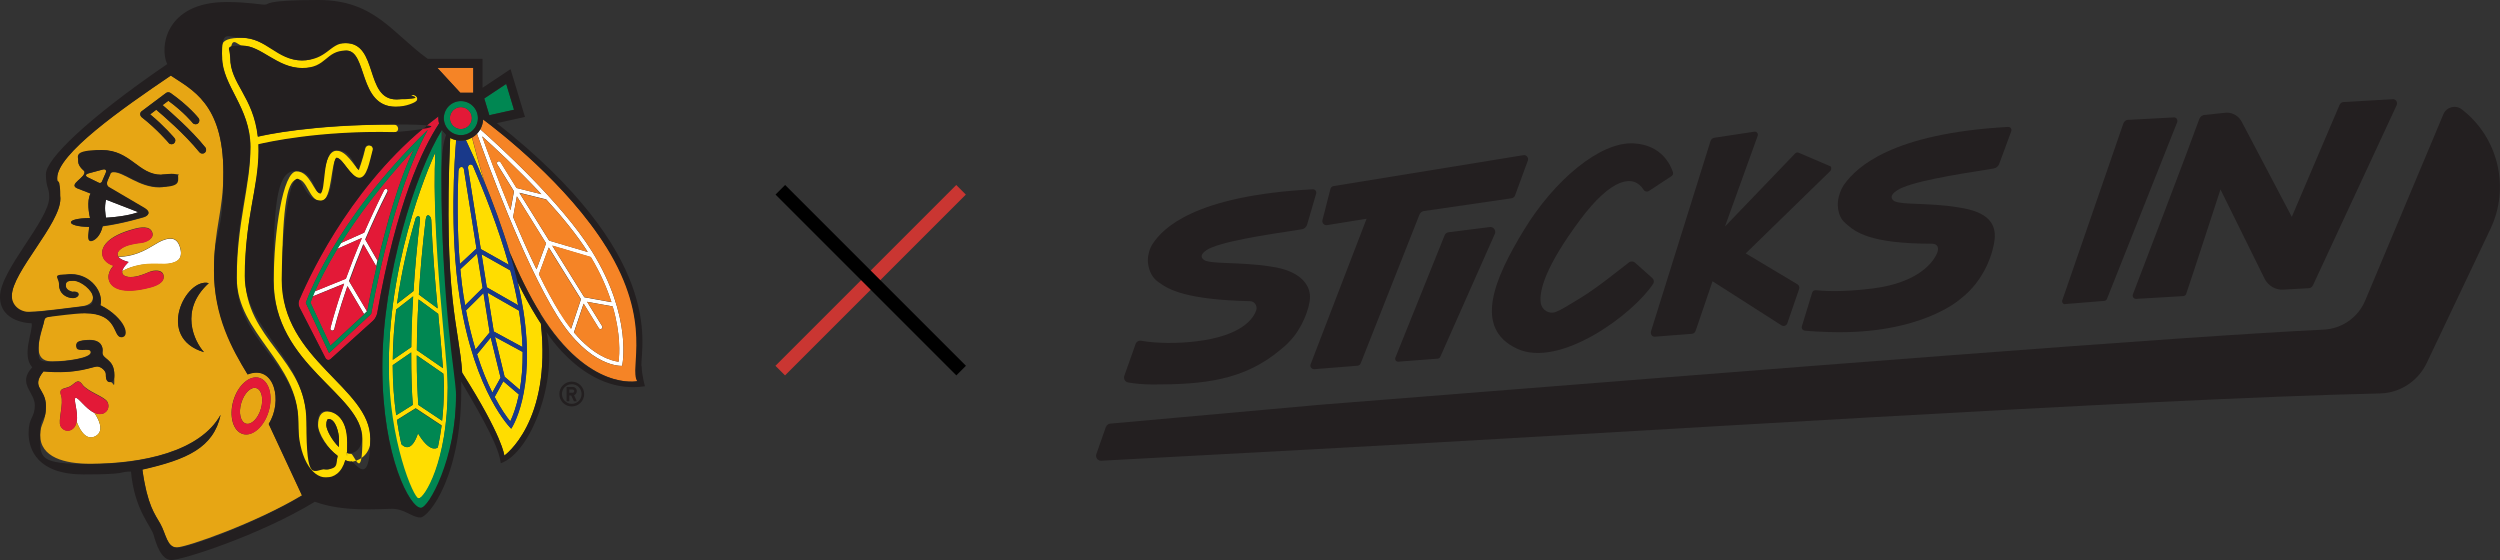 <?xml version="1.0" encoding="UTF-8"?>
<svg xmlns="http://www.w3.org/2000/svg" version="1.1" viewBox="0 0 1731.5 388">
  <rect x="0" y="0" width="1731.5" height="388" fill="#333333" stroke="none"/>
  <defs>
    <style>
      .cls-1 {
        fill: #e7a614;
      }

      .cls-2 {
        fill: #231f20;
      }

      .cls-3 {
        fill: #008752;
      }

      .cls-4 {
        fill: #f58426;
      }

      .cls-5 {
        fill: #fff;
      }

      .cls-6 {
        fill: #fd0;
      }

      .cls-7 {
        fill: #ca3632;
      }

      .cls-8 {
        fill: #e31937;
      }

      .cls-9 {
        fill: #19398a;
      }
    </style>
  </defs>
  <!-- Generator: Adobe Illustrator 28.7.1, SVG Export Plug-In . SVG Version: 1.2.0 Build 142)  -->
  <g>
    <g id="Layer_1">
      <g>
        <g>
          <g>
            <path class="cls-5" d="M73.5,138.3c-1.4,5.1-.4,10.9,0,12.5,15.8-.9,22.3-3.9,22.3-3.9l-22.2-8.6Z"/>
            <path class="cls-5" d="M52.3,275.5c-1.7.9,2.1,10,.8,16.6,1.1,3,5.5,13.9,12.9,10.1,7.4-3.8,1.2-13.7-.7-16.3-6.1-2.8-11.3-11.2-13-10.3Z"/>
            <path class="cls-5" d="M114.5,165.9c-6.1,1.6-11.7,7.7-22.8,10.7-4.1,1.1-7.5,1.3-9.7,1.3,1.7,2.3,7.1,3.5,7.1,3.5,0,0-4.1,3.7-4.5,6.5,1.9-1.1,5-2.6,9.1-3.6,11.1-2.9,19-.3,25.1-2,2.9-.8,8.2-2.2,6-10.4-2.1-8.1-7.5-6.8-10.4-6Z"/>
            <path class="cls-5" d="M267.9,131c-.7-.3-1.5,0-1.9.6-5.2,10.4-9.8,20.3-13.8,29.5l-16.1,7.2c-.9,1.4-1.7,2.8-2.6,4.1l17.1-7.6c-4.4,10.4-8.1,19.9-11.1,28.2l-21.5,8.7c-.6,1.4-1.1,2.6-1.5,3.6l21.8-8.9c-6.7,19.1-9.4,30.7-9.5,30.9-.2.7.3,1.5,1,1.6.7.2,1.5-.3,1.7-1,0-.2,2.7-11.4,9.1-29.8l11.5,19.4,2-1.9s0,0,0-.1l-12.4-20.9c2.7-7.5,6-16.1,9.9-25.6l8.9,15.4c.3-1.3.6-2.6.9-3.9l-8.5-14.7c4.4-10.2,9.4-21.4,15.4-33.2.3-.7,0-1.5-.6-1.9Z"/>
            <path class="cls-5" d="M410.1,174.2c-21.4-34.5-67-75.5-77.4-84.6-.7,1.1-1.4,2.2-2.3,3.1,6.6,18.5,31.9,88.1,55.3,125.7,22.9,36.8,45.2,35,45.2,35,0,0,7.5-33.6-20.8-79.2ZM423.5,209.3l-18.8-3.4-22.2-35.7,26.7,7.9c6.8,11.3,11.3,21.9,14.3,31.3ZM407,174.5l-26.7-7.9-20.6-33.1,18.6,4.6c10.8,11.8,21.2,24.5,28.7,36.3ZM333.8,94.3c8.1,7.3,24.7,22.6,41.2,40.2l-17.2-4.3-11.1-17.9c-.4-.6-1.2-.8-1.9-.4-.6.4-.8,1.2-.4,1.9l11.6,18.7-2.4,13.1c-8.9-21.6-16.1-41.1-19.7-51.3ZM355.4,150.3l2.6-14.3,20.2,32.5-6.6,18c-5.7-11.7-11.2-24.2-16.2-36.2ZM388,216.9c-4.9-7.9-9.9-17.1-14.7-27l6.8-18.5,22.3,35.8-6.8,20.4c-2.5-3.1-5-6.7-7.5-10.8ZM428.5,250.5c-4.8-.6-17.1-3.8-31-20.3l6.7-19.9,10.5,17c.4.7,1.2.8,1.9.4.6-.4.9-1.3.4-1.9l-10.4-16.8,17.7,3.2c5.6,19.1,4.8,33,4.1,38.2Z"/>
          </g>
          <g>
            <path class="cls-6" d="M273,91.6c4,0,3.4-5.3-.2-5.3-56.7,0-89.1,7.2-94.1,8.4-3.1-27.8-19.1-36.6-19.1-54.6s4.6-8.4,8.4-8.4c13.2,0,23.1,15.5,41.5,15.5s20.8-12.1,30.5-12.1c14.6,0,8.2,38.9,34.1,38.9s13.6-3.3,13.6-3.3c3.5-1.9.2-6.1-2.8-4.5,0,0-5.2,2.7-10.3,2.7-21.9,0-12.3-39-35.1-39s-14.5,12-30.3,12-24.5-15.7-41.9-15.7-13.4,6.6-13.4,13.3c0,19.9,19.6,35,19.6,62.3s-9.5,52.1-9.5,90.7,42.7,58.2,42.7,100,9.1,38.3,19.3,38.3,10.8-3.3,13.3-12c1.5.6,2.8,1,4,1,2.8,0,13.4-3.1,13.4-15.6,0-35.7-61.3-54.2-61.3-110.1s4.3-69.9,10.9-69.9,7.8,15.1,16,15.1,6.7-29.7,11.2-29.7,9.1,13.9,15.6,13.9,7-10.8,9.3-19.2c.8-3.9-4.8-5-5.5-1-1.4,6.3-4.4,14.6-4.4,14.6-3.3-3.3-8.7-13.5-15.3-13.5-10.4,0-8.9,29.7-11.2,29.7-4.4,0-7.1-15.4-16.6-15.4s-15.8,42.5-15.8,75.9c0,58.8,61.4,78.5,61.4,109.3s-5.6,10.4-7.9,10.4-1.9-.2-2.8-.6c.3-2.1.4-4.5.4-7.1,0-18.2-10-21.6-14.1-21.6s-6.3,3.5-6.3,9.4,6.9,16.6,13.7,21.5c-1,4.9-3.2,9.4-7.7,9.4-8.8,0-13.8-20.5-13.8-32.7,0-44.2-42.7-57-42.7-101.1s9.5-61.7,9.5-86.7,0-3-.1-4.5c5.9-1.4,42.4-9.6,93.9-8.4ZM226,294.4c0-3.1.8-4.2,1.6-4.2,5,0,7.2,10,7.2,14s0,3.1-.1,5.4c-4.8-4.6-8.7-11.8-8.7-15.2Z"/>
            <path class="cls-6" d="M301.5,105.6s-32.2,68-32.2,147.1,16.2,92.5,20.7,92.5,20.1-24.9,20.1-77-11.4-101-8.6-162.6ZM287.8,151.4c.6-2.1,3.5-2.6,3.1.9-2.1,18.2-3.6,34.6-4.5,49.3l-11.4,8.8c3-22.2,7.9-42.4,12.8-58.9ZM274.5,214.3l11.6-9c-.8,13.2-1.2,25-1.3,35.1l-12.8,8.8c.1-12,1-23.7,2.4-34.9ZM272,252.9l12.8-8.8c0,16.5.5,28.7,1.1,36.3l-11.5,7.2c-1.4-10.5-2.4-22.1-2.4-34.7ZM303.2,309.9c-1.5,1.1-6.2,2.7-13.7-9.8-4.4,13.2-9.6,9.5-11.5,7.5-1.2-5.1-2.2-10.7-3.1-16.8l13-8.1,18,11.9c-.7,5.5-1.6,10.6-2.6,15.1ZM307.4,268.2c0,8.4-.4,16.2-1.2,23.2l-16.4-10.9c-.5-7.2-1.2-18.7-1.1-34.4l18.4,12.7c.2,3.7.4,6.9.4,9.4ZM306.8,255l-18.1-12.5c0-10.1.4-21.8,1.2-35.1l13.6,10c1.3,14.5,2.6,27.5,3.3,37.6ZM303.1,213.6l-13-9.6c.9-15.3,2.4-32.6,4.7-51.8.6-5.4,3.8-2.7,3.9.2.8,20.5,2.6,42,4.4,61.2Z"/>
            <path class="cls-6" d="M326.9,95.3c-1.3.7-2.7,1.3-4.2,1.7,2.4,5,7.2,15.5,12.8,29.1-3.8-12.5-6.7-23.3-8.6-30.8Z"/>
            <path class="cls-6" d="M374.6,224.1c-1.1-1.6-2.1-3.2-3.1-4.9-4.6-7.4-8.9-15.4-12.9-23.6,1.5,6.3,2.8,12.6,3.7,18.7,9.1,57.4-8.3,82.5-8.3,82.5,0,0-25.1-24-35.6-90.3-7.3-46.2-3.5-97.5-2.5-109.5-1.4-.3-2.8-.8-4.1-1.5-4.8,111.5,6.2,130.8,8.3,162.6,28.2,44.4,29.2,57.4,29.2,57.4,0,0,32.9-23.1,25.3-91.5Z"/>
            <path class="cls-6" d="M330,172.2l-8.7-54.9c-.4-2.5-3.7-2.2-3.8,1.4-.7,16.7-1,40.2,1,64.2l11.5-10.7Z"/>
            <path class="cls-6" d="M339.1,230.2l-4.3-27.2-12.1,12c1.9,10.1,4.2,19.1,6.6,27.1l9.8-11.9Z"/>
            <path class="cls-6" d="M318.8,186.5c.6,6.6,1.4,13.1,2.4,19.6.3,1.8.6,3.6.9,5.4l12.1-12-3.8-23.8-11.7,10.9Z"/>
            <path class="cls-6" d="M324.2,116.8s4.5,28.4,8.8,55.7l19.4,10.9c-7.2-26-17.4-51.3-24.7-68.2-.8-2.1-4.1-1.7-3.6,1.6Z"/>
            <path class="cls-6" d="M346.7,261.6c-.2-.9-5.2-21.3-6.8-27.8l-9.5,11.6c3.4,10.7,7.1,19.5,10.6,26.5,1.8-3.3,5.3-9.6,5.7-10.3Z"/>
            <path class="cls-6" d="M333.5,176.1c1.2,7.9,2.5,15.7,3.6,22.9l21.7,12.4c-1.4-7.9-3.2-16-5.4-24.1l-19.9-11.2Z"/>
            <path class="cls-6" d="M337.7,202.7c2,12.8,3.6,23.1,4.3,26.9l19.9,10.8c-.2-7.6-1-16-2.4-25.2l-21.7-12.4Z"/>
            <path class="cls-6" d="M359.4,273.3l-10.8-9.2-6,10.9c4.4,8.4,8.4,13.9,10.8,16.9,1.7-3.4,4.1-9.6,6-18.6Z"/>
            <path class="cls-6" d="M362,243.7l-19.2-10.4c1.5,6,5.7,23.3,6.7,27.6l10.5,9c1.2-7.1,2.1-15.9,2-26.3Z"/>
          </g>
          <g>
            <path class="cls-1" d="M186.1,293.5c9.9-15.3,4.3-41.6-14.6-34.3-10.9-17.8-23.3-42-23.3-71.8s6.5-40.1,6.5-68.2c0-47.8-22.1-57.3-36.4-67-33.8,22.9-78.7,54.3-78.7,71s2.2,9.5,2.2,14.4c0,17.3-33.6,50.8-33.6,67.1s4.9,11.2,12.7,11.2,27.7-2.9,35.2-3.7c7.5-.8,8.3-4.4,8.3-6.3,0-4.8-7.7-11.6-13.5-11.6s-5.3,2.8-5.3,3.6c0,3.2,4.6,4.1,4.6,4.1,5.8-.8,5.8,4.3.3,4.3s-9.6-3.4-9.6-9.2,4.7-7.3,8.1-7.3c14.5,0,22.9,13.1,20.5,21.5,18,8.9,17.5,22.1,14.6,22.1-6.2,0-1.9-16.6-25.4-16.6s-20.4,2-23.6,2.3c-3.2.3-4.2.8-4.6,3.5-.4,2.7-3.8,12.4-3.8,18.3,0,8.8,5.9,9.4,9.6,9.4,9.9,0,26.6-2.4,26.6-6.3s-4.2-1.8-5.8-1.8c-2.9,0-4.3-1.8-4.3-2.9,0-2.6,4.2-3.9,9.3-3.9,8.4,0,9.3,5.5,8.9,8-.9,5.7,8.2,4.3,8.2,16.3s-.1,4.8-3,4.8-2.9-3.6-2.9-5.6-3.3-5.2-6.1-5.2-13.8,5.6-37.1,3.4c-9.2,11.5,1.7,12.4,1.7,24s-4,12.2-4,20.1c0,15.8,17.3,20,34.6,20,35.8,0,76.2-8.3,90.4-34-4.9,22.7-23.1,30.8-54.2,37.9,3.5,25.1,8.7,30.9,12.5,37.7,3.8,6.8,4.6,16.3,11.3,16.3s55.1-17,86.8-36.1l-23.1-49.6ZM72.3,286c-2.4,1.2-4.7.9-7-.2,1.8,2.6,8.1,12.5.7,16.3-7.4,3.8-11.8-7.1-12.9-10.1-.5,2.4-1.6,4.5-3.9,5.7-2.6,1.3-5.9.2-7.3-2.7-1.9-3.6,2.4-15.4.4-21.2-1.8-5.4,2.6-4.4,6.1-6.2,3.5-1.8,5.3-6,8.6-1.4,3.5,5,15.6,8.5,17.4,12.1,1.5,2.9.5,6.2-2.1,7.5ZM98.2,77l16.8-12.6c.9-.7,2.1-.7,3.1,0,12.3,8.6,19.2,17,19.4,17.4.9,1.1.7,2.8-.4,3.7-1.1.9-2.8.7-3.7-.4,0,0-6.1-7.5-16.8-15.3-.8.6-2.3,1.7-4,3,5.3,4.5,19.9,17.2,29.6,29.3.9,1.1.7,2.8-.4,3.7-1.1.9-2.8.7-3.7-.4-10-12.4-25.8-26-29.9-29.4-1.6,1.2-3.1,2.3-4.2,3.2,9.6,7.9,16.5,16.1,16.8,16.4,1.1,1.3.5,3-.3,3.7-1.1.9-2.8.8-3.7-.3,0-.1-8.2-9.7-18.7-17.8-1.2-1-1.5-3,0-4.2ZM62.7,166.9c-2.9,0-1-7.1-1-9.7-16-.2-17.8-6,.6-6.1-.5-2.4-2.5-11.9.4-17l-9-3.5c-7.3-2.9,6.6-7.8,4.6-12.1,0,0-4.2-3.2-4.2-6.7s5.6-7.8,16.3-7.8c20,0,25.3,17.1,41.3,17.1s11.5-1.7,11.5,1.7-6.7,7-12.8,7c-14,0-24.5-10.5-31.6-10.5s-2,.2-2.5,1.5l-1.9,4.4c-1.4,3.2.7,4.5.7,4.5l24.7,14.5c5.2,3.1,2.4,5.5-.2,6.3,0,0-15.2,4.6-28.6,6.3-1.5,6.7-5.4,10.3-8.4,10.3ZM84.6,188.9c.9,3.5,6.6,3.4,11.2,2.2,4.5-1.2,7.3-2.8,9.1-3.3,3.7-1,7.6-.4,8.3,2.5,1.4,5.4-5.4,7.7-9.3,8.7-19.4,5.1-27,.3-28.5-5.2-1.4-5.5,3.3-9.9,3.3-9.9,0,0-6.3-1.4-7.7-6.9-1.4-5.5,2.9-13.5,22.2-18.6,3.9-1,11-2.4,12.4,3,.8,2.9-2.3,5.3-6,6.3-1.8.5-5,.5-9.5,1.7-4.5,1.2-9.5,4-8.6,7.4,0,.3.2.6.5.9,2.1,0,5.6-.2,9.7-1.3,11.1-2.9,16.7-9.1,22.8-10.7,2.9-.8,8.2-2.1,10.4,6,2.1,8.1-3.2,9.6-6,10.4-6.1,1.6-14-1-25.1,2-4.1,1.1-7.2,2.6-9.1,3.6,0,.3,0,.7,0,1ZM141.3,243.9c-33.9-10-12.4-52,3.3-47.8-20.6,18.6-10.2,40.3-3.3,47.8ZM168.2,300.6c-6.8-2-9.7-12.3-6.6-23,3.1-10.7,11.2-17.8,17.9-15.9,6.8,2,9.7,12.3,6.6,23-3.1,10.7-11.2,17.8-17.9,15.9Z"/>
            <path class="cls-1" d="M71.2,117.4l-10,2.7c-2.1.6-2.2,1.8-.3,2.8l7.6,3.7c.8.4,1.7,0,2.1-.8l2.6-6c.8-1.8-.1-2.9-2-2.4Z"/>
            <path class="cls-1" d="M177.5,268.8c-3.8-1.1-8.4,3.5-10.4,10.3-2,6.8-.5,13.2,3.2,14.3,3.8,1.1,8.4-3.5,10.4-10.3,2-6.8.5-13.2-3.2-14.3Z"/>
          </g>
          <g>
            <polygon class="cls-4" points="327.8 47 302.9 47 318.8 64.3 327.8 64.3 327.8 47"/>
            <path class="cls-4" d="M420.1,171.1c-27.1-43.6-74.5-80.3-85.4-88.4-.1,2.5-.9,4.8-2,6.9,10.4,9.1,56,50.1,77.4,84.6,28.3,45.5,20.8,79.2,20.8,79.2,0,0-22.4,1.8-45.2-35-23.4-37.6-48.8-107.1-55.3-125.7-1,1-2.1,1.9-3.4,2.6,1.9,7.5,4.8,18.3,8.6,30.8,5.7,13.9,12.1,31,17.5,48.8,6.2,14.7,13.3,29.4,21.4,42.5,33.6,54,67.2,46.6,67.2,46.6-5.8-9.3,11.2-40.4-21.4-92.9Z"/>
            <path class="cls-4" d="M333.8,94.3c3.6,10.1,10.8,29.7,19.7,51.3l2.4-13.1-11.6-18.7c-.4-.7-.2-1.5.4-1.9.6-.4,1.5-.2,1.9.4l11.1,17.9,17.2,4.3c-16.4-17.6-33-33-41.2-40.2Z"/>
            <path class="cls-4" d="M359.8,133.6l20.6,33.1,26.7,7.9c-7.5-11.9-17.9-24.5-28.7-36.3l-18.6-4.6Z"/>
            <path class="cls-4" d="M355.4,150.3c5,12,10.5,24.5,16.2,36.2l6.6-18-20.2-32.5-2.6,14.3Z"/>
            <path class="cls-4" d="M428.5,250.5c.6-5.2,1.5-19.1-4.1-38.2l-17.7-3.2,10.4,16.8c.4.6.2,1.5-.4,1.9-.6.4-1.5.2-1.9-.4l-10.5-17-6.7,19.9c13.9,16.5,26.1,19.7,31,20.3Z"/>
            <path class="cls-4" d="M382.5,170.1l22.2,35.7,18.8,3.4c-3-9.4-7.5-19.9-14.3-31.3l-26.7-7.9Z"/>
            <path class="cls-4" d="M395.5,227.7l6.8-20.4-22.3-35.8-6.8,18.5c4.9,9.9,9.8,19.1,14.7,27,2.5,4.1,5,7.6,7.5,10.8Z"/>
          </g>
          <g>
            <path class="cls-8" d="M179.6,261.7c-6.8-2-14.8,5.1-17.9,15.9-3.1,10.7-.2,21,6.6,23,6.8,2,14.8-5.1,17.9-15.9,3.1-10.7.2-21-6.6-23ZM180.7,283.1c-2,6.8-6.6,11.4-10.4,10.3-3.8-1.1-5.2-7.5-3.2-14.3,2-6.8,6.6-11.4,10.4-10.3,3.8,1.1,5.2,7.5,3.2,14.3Z"/>
            <path class="cls-8" d="M57,266.4c-3.3-4.6-5.1-.4-8.6,1.4-3.5,1.8-8,.8-6.1,6.2,2,5.8-2.2,17.6-.4,21.2,1.5,2.9,4.7,4,7.3,2.7,2.4-1.2,3.5-3.3,3.9-5.7,1.3-6.6-2.5-15.7-.8-16.6,1.7-.9,6.9,7.5,13,10.3,2.2,1,4.6,1.4,7,.2,2.6-1.3,3.6-4.7,2.1-7.5-1.9-3.6-13.9-7.1-17.4-12.1Z"/>
            <path class="cls-8" d="M104.9,187.9c-1.8.5-4.6,2.1-9.1,3.3-4.5,1.2-10.2,1.2-11.2-2.2,0-.3,0-.6,0-1,.4-2.8,4.5-6.5,4.5-6.5,0,0-5.4-1.2-7.1-3.5-.2-.3-.4-.5-.5-.9-.9-3.5,4.1-6.3,8.6-7.4,4.5-1.2,7.8-1.2,9.5-1.7,3.7-1,6.8-3.4,6-6.3-1.4-5.4-8.5-4.1-12.4-3-19.4,5.1-23.7,13.1-22.2,18.6,1.5,5.5,7.7,6.9,7.7,6.9,0,0-4.8,4.4-3.3,9.9,1.5,5.5,9.1,10.3,28.5,5.2,3.9-1,10.7-3.4,9.3-8.7-.8-2.9-4.7-3.5-8.3-2.5Z"/>
            <path class="cls-8" d="M303.6,80.7c-56.6,42.4-87.1,105.5-96.3,127.1,0,0-1.2,2.5.2,5.3l17.9,34.9c.8,1.5,2.4,1.8,3.6.7l29.5-26.6c2-1.8,2.7-4.8,2.7-4.8,13.4-76.9,31.6-114.5,42.9-131.6-.3-1.2-.5-2.5-.5-3.8s0-.8,0-1.1ZM257.1,217.4l-29.2,27.1-16.1-34.7s18.3-55.6,84.5-119.9c-25.1,45.3-39.2,127.5-39.2,127.5Z"/>
            <path class="cls-8" d="M252.3,161.1c4-9.2,8.6-19.1,13.8-29.5.3-.7,1.2-1,1.9-.6.7.3,1,1.2.6,1.9-6,11.8-11.1,23-15.4,33.2l8.5,14.7c5.7-24.2,14.4-55.8,24.8-77.3-23.2,25-39.3,47.2-50.3,64.8l16.1-7.2Z"/>
            <path class="cls-8" d="M231.6,228c-.2.7-.9,1.2-1.7,1-.7-.2-1.2-.9-1-1.6,0-.2,2.8-11.9,9.5-30.9l-21.8,8.9c-1.1,2.7-1.6,4.2-1.6,4.2l13.8,29.8,23.4-21.7-11.5-19.4c-6.4,18.4-9,29.6-9.1,29.8Z"/>
            <path class="cls-8" d="M250.7,164.8l-17.1,7.6c-7.8,12.9-12.7,23-15.5,29.4l21.5-8.7c3-8.3,6.6-17.8,11.1-28.2Z"/>
            <path class="cls-8" d="M241.9,194.9l12.4,20.9c.2-1.3,2.5-13.9,6.5-31l-8.9-15.4c-4,9.5-7.2,18.1-9.9,25.6Z"/>
            <path class="cls-8" d="M319.2,74.2c-4.2,0-7.6,3.4-7.6,7.6s3.4,7.6,7.6,7.6,7.6-3.4,7.6-7.6-3.4-7.6-7.6-7.6Z"/>
          </g>
          <g>
            <polygon class="cls-3" points="350.6 58.1 335.4 68.2 338.9 79.8 356 76 350.6 58.1"/>
            <path class="cls-3" d="M308.9,93.5c-1.1-1-2.1-2.1-2.9-3.4-18.1,29.1-41.2,101.8-41.2,164.1s19.5,97.5,26.5,97.5,24.5-34.1,24.5-78.1-10.1-60.1-10.1-150.6,1.5-24.6,3.1-29.6ZM310.1,268.2c0,52.1-16.6,77-20.1,77s-20.7-40.1-20.7-92.5c0-79.2,32.2-147.1,32.2-147.1-2.8,61.7,8.6,141.6,8.6,162.6Z"/>
            <path class="cls-3" d="M286.1,205.3l-11.6,9c-1.4,11.2-2.3,23-2.4,34.9l12.8-8.8c.1-10.2.5-21.9,1.3-35.1Z"/>
            <path class="cls-3" d="M294.8,152.2c-2.3,19.2-3.8,36.5-4.7,51.8l13,9.6c-1.8-19.2-3.6-40.7-4.4-61.2-.1-2.9-3.3-5.6-3.9-.2Z"/>
            <path class="cls-3" d="M288.7,242.5l18.1,12.5c-.7-10-2-23.1-3.3-37.6l-13.6-10c-.8,13.3-1.1,25-1.2,35.1Z"/>
            <path class="cls-3" d="M290.9,152.3c.4-3.5-2.5-3-3.1-.9-4.9,16.5-9.8,36.7-12.8,58.9l11.4-8.8c.9-14.7,2.4-31.1,4.5-49.3Z"/>
            <path class="cls-3" d="M274.9,290.9c.9,6,2,11.6,3.1,16.8,1.9,2,7.1,5.7,11.5-7.5,7.5,12.4,12.2,10.8,13.7,9.8,1-4.6,1.9-9.6,2.6-15.1l-18-11.9-13,8.1Z"/>
            <path class="cls-3" d="M289.8,280.5l16.4,10.9c.8-7,1.2-14.7,1.2-23.2s-.1-5.7-.4-9.4l-18.4-12.7c0,15.7.6,27.2,1.1,34.4Z"/>
            <path class="cls-3" d="M284.8,244.1l-12.8,8.8c0,12.6.9,24.2,2.4,34.7l11.5-7.2c-.6-7.6-1.2-19.8-1.1-36.3Z"/>
            <path class="cls-3" d="M211.8,209.8l16.1,34.7,29.2-27.1s14.1-82.2,39.2-127.5c-66.3,64.3-84.5,119.9-84.5,119.9ZM261.7,180.8c-.3,1.3-.6,2.6-.9,3.9-3.9,17.1-6.2,29.8-6.5,31,0,0,0,.1,0,.1l-2,1.9-23.4,21.7-13.8-29.8s.5-1.5,1.6-4.2c.4-1,.9-2.2,1.5-3.6,2.8-6.4,7.7-16.4,15.5-29.4.8-1.4,1.7-2.7,2.6-4.1,11-17.6,27.2-39.8,50.3-64.8-10.5,21.5-19.1,53.1-24.8,77.3Z"/>
            <path class="cls-3" d="M319.2,70c-6.5,0-11.8,5.3-11.8,11.8s5.3,11.8,11.8,11.8,11.8-5.3,11.8-11.8-5.3-11.8-11.8-11.8ZM319.2,89.4c-4.2,0-7.6-3.4-7.6-7.6s3.4-7.6,7.6-7.6,7.6,3.4,7.6,7.6-3.4,7.6-7.6,7.6Z"/>
          </g>
          <path class="cls-9" d="M362.3,214.4c-1-6.1-2.3-12.4-3.7-18.7-1.6-6.9-3.5-13.9-5.6-20.7-5.4-17.8-11.8-34.9-17.5-48.8-5.6-13.6-10.4-24.1-12.8-29.1-1.1.3-2.3.4-3.5.4s-2.2-.1-3.2-.3c-1.1,12-4.8,63.3,2.5,109.5,10.5,66.3,35.6,90.3,35.6,90.3,0,0,17.4-25,8.3-82.5ZM361.9,240.4l-19.9-10.8c-.6-3.8-2.2-14.1-4.3-26.9l21.7,12.4c1.5,9.3,2.2,17.7,2.4,25.2ZM353.5,187.3c2.2,8.1,4,16.2,5.4,24.1l-21.7-12.4c-1.1-7.2-2.4-15.1-3.6-22.9l19.9,11.2ZM327.7,115.2c7.3,16.9,17.4,42.2,24.7,68.2l-19.4-10.9c-4.3-27.3-8.8-55.7-8.8-55.7-.5-3.3,2.7-3.7,3.6-1.6ZM317.5,118.6c.1-3.6,3.4-3.9,3.8-1.4l8.7,54.9-11.5,10.7c-2-24-1.7-47.6-1-64.2ZM321.2,206.1c-1-6.5-1.8-13-2.4-19.6l11.7-10.9,3.8,23.8-12.1,12c-.3-1.8-.6-3.6-.9-5.4ZM322.8,215l12.1-12,4.3,27.2-9.8,11.9c-2.4-8-4.7-17-6.6-27.1ZM330.4,245.4l9.5-11.6c1.6,6.5,6.6,26.9,6.8,27.8-.4.7-3.8,6.9-5.7,10.3-3.5-7-7.2-15.7-10.6-26.5ZM353.4,291.8c-2.4-3-6.4-8.5-10.8-16.9l6-10.9,10.8,9.2c-1.9,9-4.3,15.1-6,18.6ZM360,270l-10.5-9c-1.1-4.4-5.3-21.7-6.7-27.6l19.2,10.4c.1,10.4-.7,19.1-2,26.3Z"/>
          <g>
            <path class="cls-2" d="M227.6,290.2c-.8,0-1.6,1.1-1.6,4.2s3.9,10.5,8.7,15.2c.1-2.4.1-4.4.1-5.4,0-4-2.2-14-7.2-14Z"/>
            <path class="cls-2" d="M444.2,253.4c0-16.3,16-76.7-100.1-168.1l19.5-4.3-10-33.1-19.4,12.9v-20.1h-38C271.5,22.9,259.5,0,220.5,0s-33.4,3.2-37.2,3.2-11.5-1.8-26.3-1.8c-42.7,0-46.6,31.8-41.2,43C59.6,82.8,31.8,110.5,31.8,120.5s2.3,8.9,2.3,16.1c0,15.8-34.1,50.5-34.1,68.9s21.9,18.4,21.9,18.4c1.2,5.1-7.2,21.9.4,30.5-10.5,11.4,1.8,17.1,1.8,26.2s-4.3,8.1-4.3,19.4,6.1,28.6,38.1,28.6,23.9-2,32.8-2c2.5,26.9,13.9,37.4,15.8,44.2,1.5,5.4,5,17.1,12.2,17.1s60.5-16.8,99.4-40.4c19.5,7.3,44.3,4.9,53.3,4.9s13.9,6,19.7,6,29.9-29.5,28.3-94.2c16.6,28.1,26.4,46.3,27.4,56.7,21.5-7.7,39.6-58.5,31.7-90.9,0,0,27.1,44,68.2,37.5,0,0-2.3-8-2.3-14.2ZM350.6,58.1l5.4,17.9-17.1,3.8-3.5-11.6,15.2-10.1ZM319.2,70c6.5,0,11.8,5.3,11.8,11.8s-5.3,11.8-11.8,11.8-11.8-5.3-11.8-11.8,5.3-11.8,11.8-11.8ZM327.8,47v17.2h-9l-15.9-17.2h24.9ZM122.4,379.3c-6.7,0-7.5-9.5-11.3-16.3-3.8-6.8-9-12.6-12.5-37.7,31-7,49.3-15.2,54.2-37.9-14.2,25.6-54.6,34-90.4,34s-34.6-4.1-34.6-20,4-7.1,4-20.1-10.8-12.5-1.7-24c23.3,2.1,34.1-3.4,37.1-3.4s6.1,3.1,6.1,5.2,0,5.6,2.9,5.6,3-3.4,3-4.8c0-12-9.1-10.6-8.2-16.3.4-2.6-.5-8-8.9-8s-9.3,1.3-9.3,3.9,1.3,2.9,4.3,2.9,5.8-.7,5.8,1.8c0,4-16.7,6.3-26.6,6.3s-9.6-.6-9.6-9.4,3.4-15.6,3.8-18.3c.4-2.7,1.4-3.1,4.6-3.5,3.2-.3,17-2.3,23.6-2.3,23.5,0,19.2,16.6,25.4,16.6s3.4-13.2-14.6-22.1c2.4-8.4-6-21.5-20.5-21.5s-8.1,1.5-8.1,7.3,5.1,9.2,9.6,9.2,5.5-5.1-.3-4.3c0,0-4.6-.9-4.6-4.1s.4-3.6,5.3-3.6,13.5,6.7,13.5,11.6-.8,5.5-8.3,6.3c-7.5.8-27.4,3.7-35.2,3.7s-12.7-5.1-12.7-11.2c0-16.2,33.6-49.8,33.6-67.1s-2.2-9.4-2.2-14.4c0-16.7,44.9-48.1,78.7-71,14.2,9.6,36.4,19.1,36.4,67s-6.5,36.4-6.5,68.2,12.4,54,23.3,71.8c18.9-7.3,24.5,19,14.6,34.3l23.1,49.6c-31.7,19.1-78.8,36.1-86.8,36.1ZM243.1,319.7c-1.1,0-2.5-.3-4-1-2.5,8.7-7.7,12-13.3,12-10.2,0-19.3-14.7-19.3-38.3,0-41.9-42.7-55.1-42.7-100s9.5-63,9.5-90.7-19.6-42.4-19.6-62.3,3.5-13.3,13.4-13.3c17.4,0,24.4,15.7,41.9,15.7s19.4-12,30.3-12c22.8,0,13.2,39,35.1,39s10.3-2.7,10.3-2.7c3-1.6,6.3,2.6,2.8,4.5,0,0-5.4,3.3-13.6,3.3-25.9,0-19.5-38.9-34.1-38.9s-13.4,12.1-30.5,12.1-28.3-15.5-41.5-15.5-8.4,1.4-8.4,8.4c0,18,16,26.8,19.1,54.6,5-1.2,37.4-8.4,94.1-8.4s4.2,5.3.2,5.3c-51.5-1.2-88,7-93.9,8.4,0,1.5.1,3,.1,4.5,0,25-9.5,49.1-9.5,86.7s42.7,57,42.7,101.1,5,32.7,13.8,32.7,6.7-4.5,7.7-9.4c-6.8-5-13.7-13.7-13.7-21.5s2.3-9.4,6.3-9.4,14.1,3.4,14.1,21.6-.1,5-.4,7.1c.9.4,1.9.6,2.8.6,2.3,0,7.9-2.6,7.9-10.4,0-30.8-61.4-50.5-61.4-109.3s3.6-75.9,15.8-75.9,12.2,15.4,16.6,15.4.8-29.7,11.2-29.7,12,10.2,15.3,13.5c0,0,3-8.3,4.4-14.6.8-4,6.4-2.9,5.5,1-2.3,8.5-4,19.2-9.3,19.2s-12-13.9-15.6-13.9-1,29.7-11.2,29.7-12.6-15.1-16-15.1c-6.6,0-10.9,43-10.9,69.9,0,55.9,61.3,74.4,61.3,110.1s-10.6,15.6-13.4,15.6ZM258.5,222l-29.5,26.6c-1.2,1.1-2.8.8-3.6-.7l-17.9-34.9c-1.4-2.8-.2-5.3-.2-5.3,9.2-21.6,39.7-84.8,96.3-127.1,0,.4,0,.7,0,1.1,0,1.3.2,2.6.5,3.8-11.2,17-29.4,54.7-42.9,131.6,0,0-.7,3-2.7,4.8ZM291.3,351.7c-7,0-26.5-33.8-26.5-97.5s23.1-135,41.2-164.1c.8,1.3,1.8,2.4,2.9,3.4-1.6,5.1-3.1,10.2-3.1,29.6,0,90.4,10.1,138.6,10.1,150.6,0,43.9-19.1,78.1-24.5,78.1ZM374.4,217.4c-8.1-13-15.2-27.7-21.4-42.5,2.1,6.9,4,13.8,5.6,20.7,4,8.2,8.3,16.1,12.9,23.6,1,1.7,2.1,3.3,3.1,4.9,7.6,68.5-25.3,91.5-25.3,91.5,0,0-1-13-29.2-57.4-2-31.8-13.1-51.1-8.3-162.6,1.3.7,2.6,1.2,4.1,1.5,1,.2,2.1.3,3.2.3s2.4-.2,3.5-.4c1.5-.3,2.9-.9,4.2-1.7,1.3-.7,2.4-1.6,3.4-2.6.9-.9,1.7-2,2.3-3.1,1.2-2,1.9-4.4,2-6.9,10.9,8.1,58.3,44.8,85.4,88.4,32.6,52.5,15.7,83.6,21.4,92.9,0,0-33.6,7.4-67.2-46.6Z"/>
            <path class="cls-2" d="M141.3,243.9c-6.8-7.5-17.2-29.2,3.3-47.8-15.7-4.2-37.3,37.8-3.3,47.8Z"/>
            <path class="cls-2" d="M116.8,99c.9,1.1,2.6,1.2,3.7.3.9-.7,1.4-2.4.3-3.7-.3-.4-7.2-8.5-16.8-16.4,1.1-.8,2.6-2,4.2-3.2,4.1,3.4,19.9,17,29.9,29.4.9,1.1,2.5,1.3,3.7.4,1.1-.9,1.3-2.6.4-3.7-9.7-12.1-24.3-24.8-29.6-29.3,1.7-1.3,3.2-2.4,4-3,10.7,7.8,16.8,15.2,16.8,15.3.9,1.1,2.6,1.3,3.7.4,1.1-.9,1.3-2.5.4-3.7-.3-.4-7.1-8.8-19.4-17.4-.9-.6-2.2-.6-3.1,0l-16.8,12.6c-1.6,1.2-1.2,3.1,0,4.2,10.5,8.2,18.6,17.7,18.7,17.8Z"/>
            <path class="cls-2" d="M111.8,121c-16,0-21.2-17.1-41.3-17.1s-16.3,4.2-16.3,7.8,4.2,6.7,4.2,6.7c2,4.4-11.9,9.2-4.6,12.1l9,3.5c-2.9,5.1-1,14.6-.4,17-18.5.2-16.7,5.9-.6,6.1,0,2.6-1.9,9.7,1,9.7s6.9-3.6,8.4-10.3c13.5-1.7,28.6-6.3,28.6-6.3,2.6-.8,5.4-3.2.2-6.3l-24.7-14.5s-2.1-1.3-.7-4.5l1.9-4.4c.5-1.3,1.9-1.5,2.5-1.5,7,0,17.6,10.5,31.6,10.5s12.8-3.6,12.8-7-8.4-1.7-11.5-1.7ZM70.6,125.8c-.3.8-1.3,1.2-2.1.8l-7.6-3.7c-2-.9-1.8-2.2.3-2.8l10-2.7c1.9-.5,2.8.5,2,2.4l-2.6,6ZM95.7,146.9s-6.5,2.9-22.3,3.9c-.3-1.6-1.3-7.4,0-12.5l22.2,8.6Z"/>
            <path class="cls-2" d="M396,264.3c-4.8,0-8.6,3.9-8.6,8.6s3.8,8.6,8.6,8.6,8.6-3.9,8.6-8.6-3.9-8.6-8.6-8.6ZM396,279.7c-3.7,0-6.8-3-6.8-6.8s3-6.8,6.8-6.8,6.8,3,6.8,6.8-3,6.8-6.8,6.8Z"/>
            <path class="cls-2" d="M399.5,270.9c0-1.6-1.3-2.9-2.9-2.9h-4.2s0,9.9,0,9.9h1.9v-4h1.3l1.9,4h2l-1.9-4.2c1.1-.4,1.9-1.5,1.9-2.8ZM396.6,272h-2.3v-2.2h2.3c.6,0,1.1.5,1.1,1.1s-.5,1.1-1.1,1.1Z"/>
          </g>
        </g>
        <g>
          <path class="cls-2" d="M1031.5,157.3c2.6-.6,4.8,2,3.9,4.5l-37.8,85.2c-.3.8-1,1.3-1.8,1.4l-27.3,2.1c-1.5.1-2.6-1.3-2.1-2.7l34.1-84.7c.4-1.1,1.3-1.9,2.5-2.2l28.5-3.6Z"/>
          <path class="cls-2" d="M1217.4,94l-22.7,62.9,48.6-50.6c.7-.7,1.7-.9,2.5-.5l22.2,9.5c.7,1.2.3,2.8-.8,3.6l-58.1,56.6,35.8,21.4c1.1.7,1.6,2,1.2,3.2l-8.2,23.8c-.6,1.7-2.6,2.4-4.1,1.4l-47.7-30.5-11.7,34.3c-.4,1.2-1.4,2-2.6,2.1l-25.7,2c-1.9.1-3.2-1.8-2.6-3.8l41.2-131.7c.4-1.2,1.4-2.1,2.7-2.3l27.7-4.2c1.5-.2,2.8,1.2,2.3,2.7Z"/>
          <path class="cls-2" d="M1601.9,197.6c-.5,1.2-1.6,2-2.8,2l-17.7,1c-5.4.3-10.4-2.6-12.9-7.5l-30.6-61.9s-20.6,63.3-23.7,72.2c-.3,1-1.2,1.7-2.2,1.7l-32.5,1.9c-1.7.1-2.9-1.6-2.2-3.3,7-18.2,38.6-100.8,45.9-121.2.6-1.7,2.2-2.9,3.9-2.9l15-1.6c4.5,0,8.5,2.4,10.6,6.5l34.6,65.7,33.1-77.6c.5-1.1,1.5-1.8,2.6-1.9l34.3-2c2.1-.1,3.5,2.1,2.6,4.2l-57.9,124.6Z"/>
          <path class="cls-2" d="M766.1,295.6c.4-1.3,1.6-2.1,2.9-2.2l145.7-13.1c337.6-26.8,593.2-47.1,694.6-52,12.8-.6,24-8.5,28.9-20.3l54.1-128.9c2.1-5,8.4-6.7,12.7-3.4h0c25.3,19.5,33.6,54,19.9,82.8l-44.2,93c-6,12.5-18.5,20.7-32.3,21-165.4,3.7-530.5,27.6-741.1,38.8l-144.6,7.8c-2.4.1-4.1-2.2-3.4-4.5l6.7-19.1Z"/>
          <path class="cls-2" d="M942.4,251.6c-.3,1-1.2,1.6-2.2,1.7l-29.9,2.4c-1.8.1-3.2-1.6-2.6-3.3l38.8-100.9-27.2,4.4c-2.2.5-4-1.6-3.3-3.7l5.5-21.5c.3-.9,1.1-1.6,2-1.8l131.4-21.4c2.2-.5,4,1.6,3.3,3.7l-8.6,23.4c-.2,1.3-1.2,2.4-2.5,2.7l-61.1,8.9c-1.3.3-2.4,1.2-2.9,2.5l-40.7,103Z"/>
          <path class="cls-2" d="M1142,132.3l15.8-10.4c.9-.6,1.2-1.6.9-2.6-1.6-5-7.9-19-27.2-20-23.4-1.3-55.2,25.8-75.9,59.8-20.7,33.9-35.4,68.2-4.9,82.4,29.5,13.8,80.5-23.8,94.3-45,.8-1.2.5-2.9-.6-3.9l-12-10.7c-1.1-1-2.9-1.1-4.1-.2-5.9,4.4-21.2,17.1-34,24.9-8.4,5.1-12.8,7.9-16.9,9.5-4.6,1.7-9.6-1.4-10.3-6.4-1.1-8.3,3.1-24.9,27.1-57.2,22-29.6,37.3-32.1,44.2-21,.8,1.2,2.3,1.6,3.5.8Z"/>
          <path class="cls-2" d="M1430.3,210.7c-1.5.1-2.5-1.4-1.9-2.9l42.2-122.2c.6-1.7,2.2-2.8,3.9-2.6l31.3-1.7c1.7,0,2.7,1.8,2.1,3.4l-48.6,122.3c-.3.8-1.1,1.4-1.9,1.4l-27.1,2.2Z"/>
          <path class="cls-2" d="M835.5,173.3c8.7-5.7,39-10.4,66.2-14.5,1.7-.3,3.1-1.5,3.6-3.2,1.5-5.1,4.7-16.1,6.3-21.6.4-1.5-.8-3-2.4-2.9-82.2,4.4-103.8,27.1-110.8,37.7-2.2,3.2-3.4,7.8-3.4,11.5s1.4,8.7,3.8,11.7c.1.2.6.8,1.7,1.9.6.6,1.3,1.1,2,1.6,6.9,5.1,19.1,12.1,63.2,13.1,3.1,0,5.3,3.1,4.4,6.1-1.7,5.5-9.4,17.8-41.5,21.7-12.7,1.6-27.8,1.5-38.2-.4-1.7-.3-3.4.7-3.9,2.3l-7.8,22c-.7,2.1.6,4.3,2.7,4.6,4.6.8,10.2,1.4,17.2,1.4,35.1,0,62.9-2.8,88.3-24.1,2.1-1.7,4.3-3.6,6.3-5.8,8.2-8.3,14.1-22.8,14.1-30.8s-6.2-18.1-27.2-21c-10.4-1.7-22.1-2.1-32.1-2.5-11.8-.4-13.5-1.7-13.5-1.7-2.3-1.3-4.1-3.7,1.2-7.2Z"/>
          <path class="cls-2" d="M1267.5,230c-5.9-.2-11.9-.4-17.5-1-1.5-.2-2.5-1.6-2-3.1l7.1-23.2c.3-1.1,1.4-1.8,2.6-1.7,4.8.5,18.2,1.5,39.3-1.2,32.5-4.1,42.4-18.9,44.7-24.7,1.2-3.1.7-6.3-3.7-6.3-43.7,0-53.1-8.4-59.3-13.7-.6-.5-1.2-1.1-1.8-1.7-1-1.1-1.4-1.8-1.5-2-2-3.1-2.9-8-2.4-12.2.4-3.8,2.2-8.7,4.7-12,8.1-11,31.9-34.8,113.2-39.3,1.6,0,2.6,1.4,2.1,3-2.1,5.7-6.3,17.2-8.3,22.5-.6,1.8-2.2,3-3.9,3.3-27.2,4.3-57.7,9.2-66.8,15.1-5.6,3.6-4.1,6.1-2,7.5,0,0,1.5,1.4,13.2,1.8,9.8.4,21.4.8,31.5,2.6,20.5,3,25.8,11.4,24.8,21.9-.8,8.3-6.4,28.3-23.8,41.5,0,0-26.9,24.7-90,22.9Z"/>
        </g>
        <g>
          <rect class="cls-7" x="514.5" y="189.3" width="177.1" height="9.4" transform="translate(39.4 483.3) rotate(-45)"/>
          <rect x="598.4" y="105.5" width="9.4" height="177.1" transform="translate(39.4 483.3) rotate(-45)"/>
        </g>
      </g>
    </g>
  </g>
</svg>